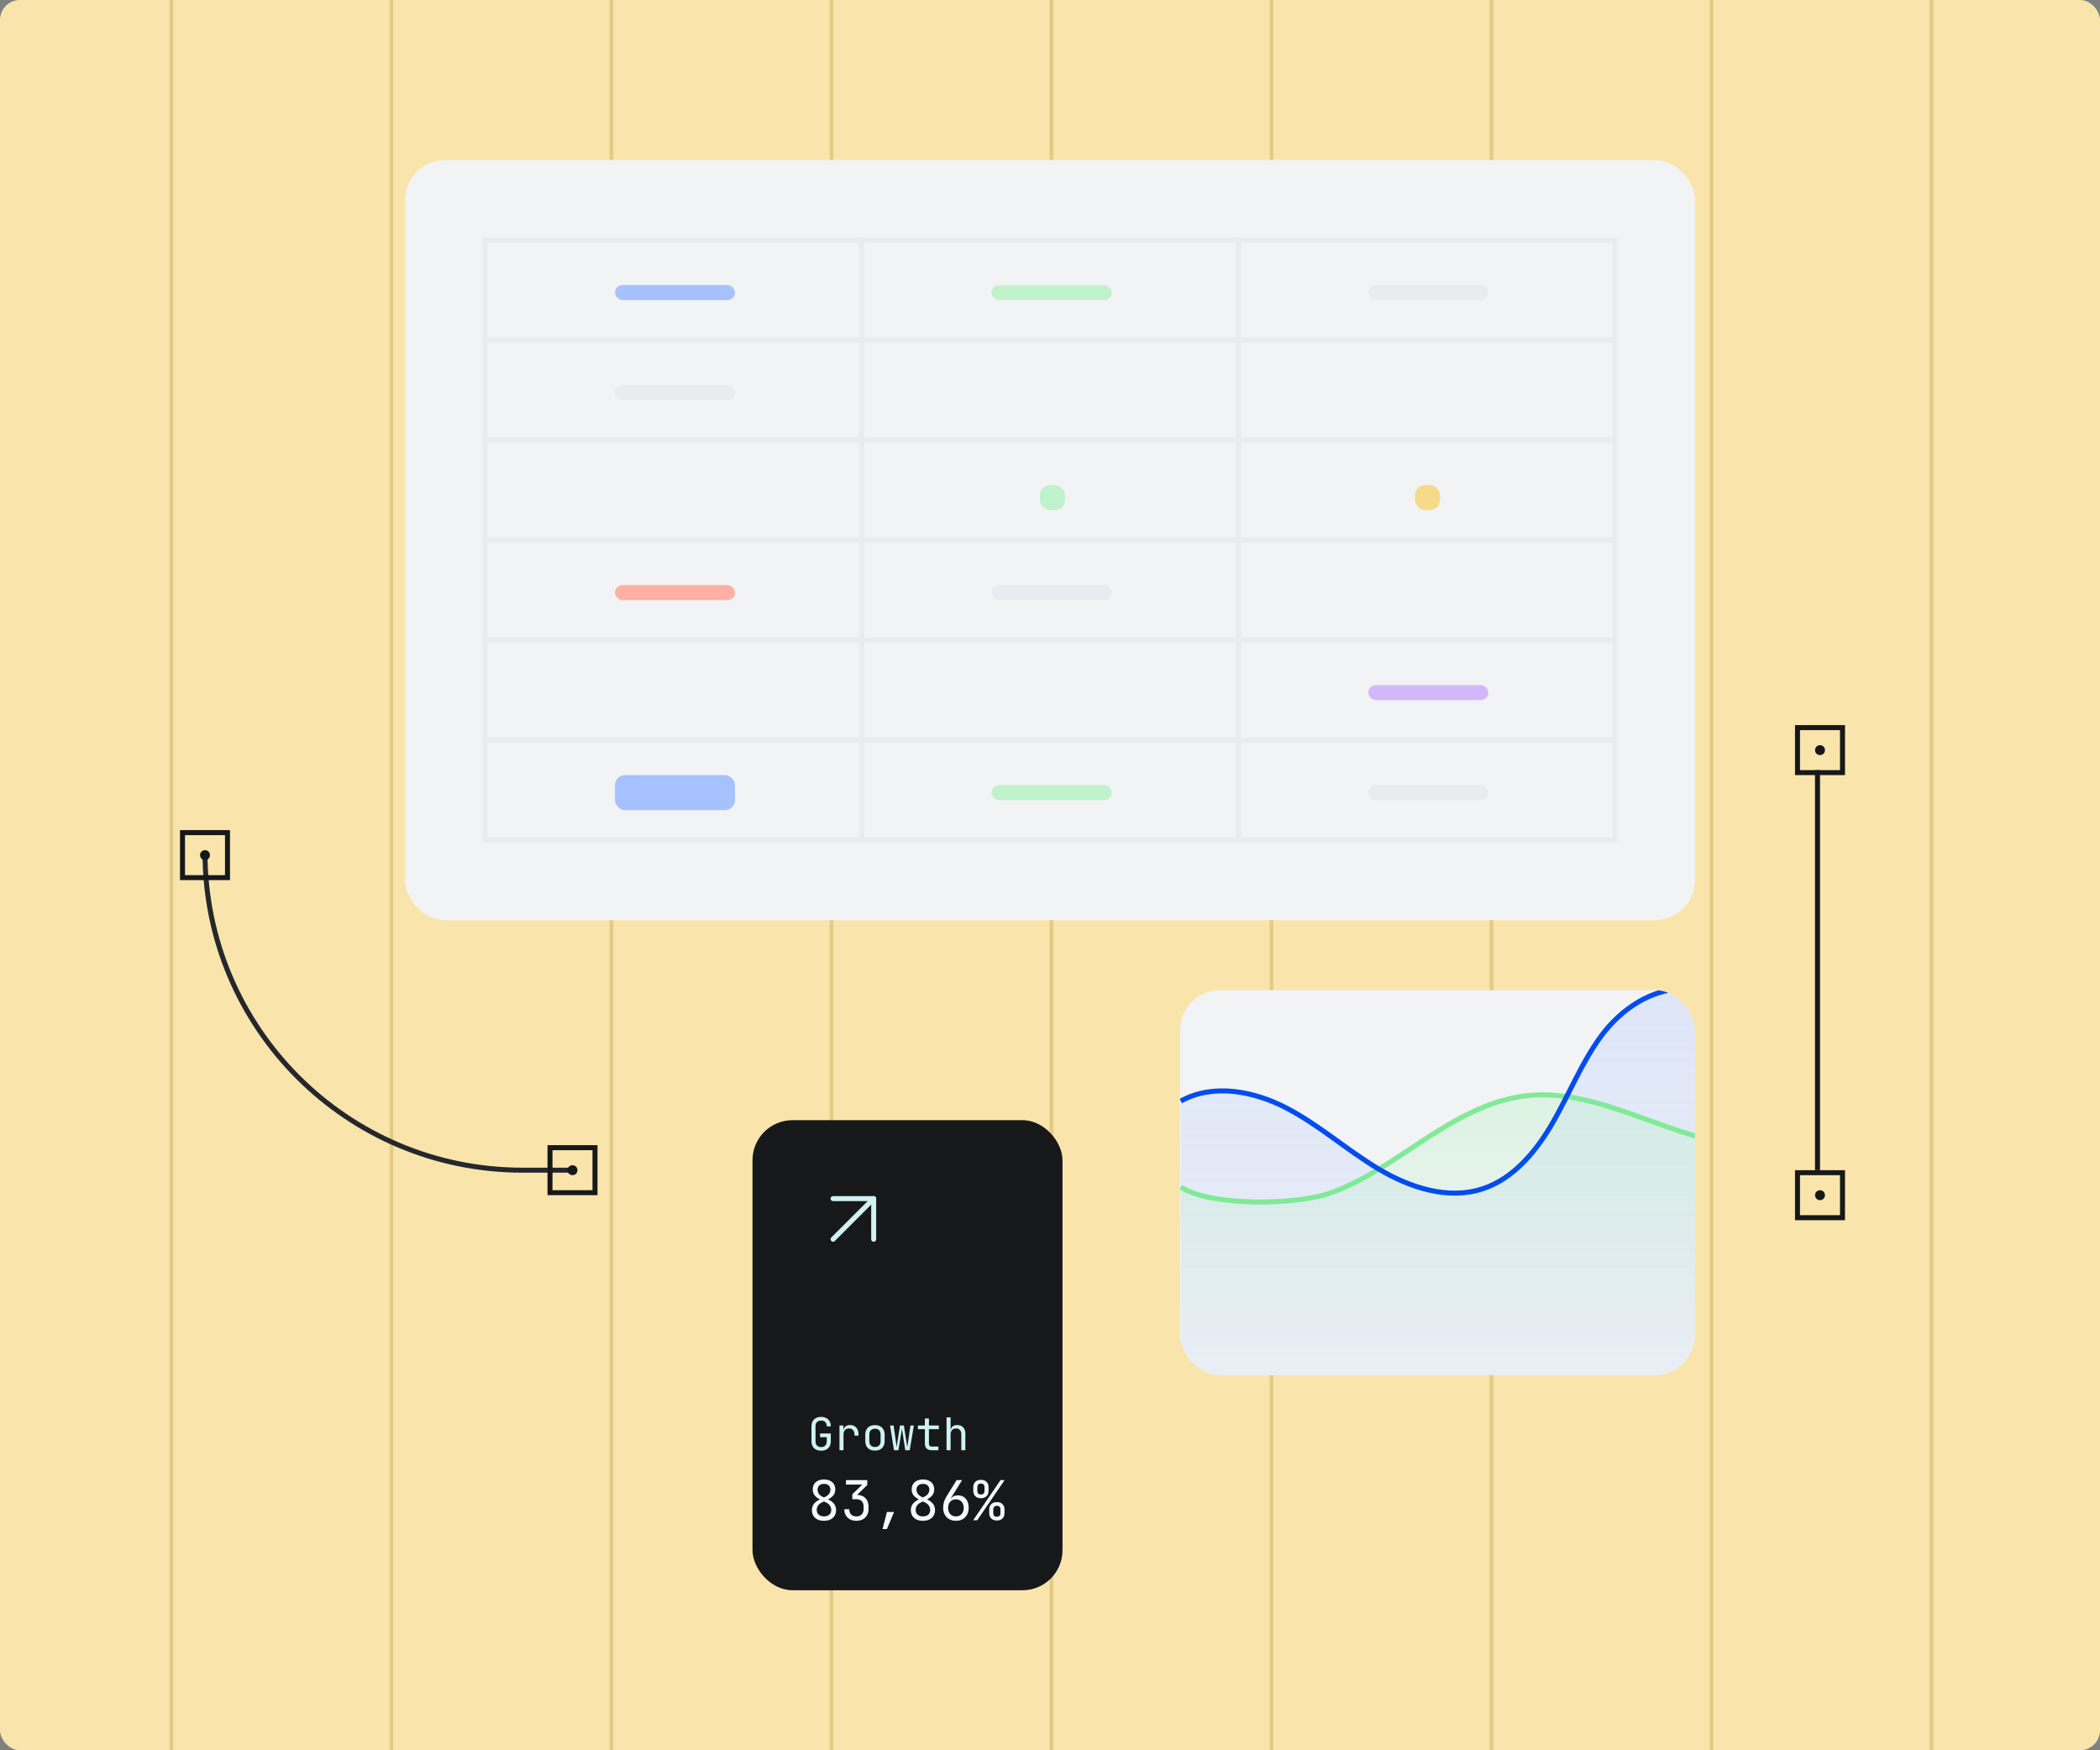 <svg width="420" height="350" viewBox="0 0 420 350" fill="none" xmlns="http://www.w3.org/2000/svg">
<rect x="0" y="0" width="420" height="350" fill="#808080" stroke="none"/>
<g clip-path="url(#clip0_1855_12523)">
<rect width="420" height="350" rx="4" fill="#F9E5AB"/>
<line x1="34.295" y1="-42.072" x2="34.295" y2="391.928" stroke="#E4CB84" stroke-width="0.75"/>
<line x1="78.296" y1="-42.072" x2="78.296" y2="391.928" stroke="#E4CB84" stroke-width="0.75"/>
<line x1="122.295" y1="-42.072" x2="122.295" y2="391.928" stroke="#E4CB84" stroke-width="0.75"/>
<line x1="166.295" y1="-42.072" x2="166.295" y2="391.928" stroke="#E4CB84" stroke-width="0.75"/>
<line x1="210.296" y1="-42.072" x2="210.296" y2="391.928" stroke="#E4CB84" stroke-width="0.75"/>
<line x1="254.296" y1="-42.072" x2="254.296" y2="391.928" stroke="#E4CB84" stroke-width="0.75"/>
<line x1="298.296" y1="-42.072" x2="298.296" y2="391.928" stroke="#E4CB84" stroke-width="0.75"/>
<line x1="342.296" y1="-42.072" x2="342.296" y2="391.928" stroke="#E4CB84" stroke-width="0.75"/>
<line x1="386.296" y1="-42.072" x2="386.296" y2="391.928" stroke="#E4CB84" stroke-width="0.75"/>
<rect x="81" y="32" width="258" height="152" rx="8" fill="#F2F3F5"/>
<rect x="97" y="48" width="75.333" height="20" stroke="#E9EBEE"/>
<rect x="123" y="57" width="24" height="3" rx="1.5" fill="#A6C1FE"/>
<rect x="172.333" y="48" width="75.333" height="20" stroke="#E9EBEE"/>
<rect x="198.333" y="57" width="24" height="3" rx="1.5" fill="#C0F2CB"/>
<rect x="247.667" y="48" width="75.333" height="20" stroke="#E9EBEE"/>
<rect x="273.667" y="57" width="24" height="3" rx="1.5" fill="#E9EBEE"/>
<rect x="97" y="68" width="75.333" height="20" stroke="#E9EBEE"/>
<rect x="123" y="77" width="24" height="3" rx="1.5" fill="#E9EBEE"/>
<rect x="172.333" y="68" width="75.333" height="20" stroke="#E9EBEE"/>
<rect x="247.667" y="68" width="75.333" height="20" stroke="#E9EBEE"/>
<rect x="97" y="88" width="75.333" height="20" stroke="#E9EBEE"/>
<rect x="172.333" y="88" width="75.333" height="20" stroke="#E9EBEE"/>
<rect x="208" y="97" width="5" height="5" rx="2" fill="#C0F2CB"/>
<rect x="247.667" y="88" width="75.333" height="20" stroke="#E9EBEE"/>
<rect x="283" y="97" width="5" height="5" rx="2" fill="#F7DA89"/>
<rect x="97" y="108" width="75.333" height="20" stroke="#E9EBEE"/>
<rect x="123" y="117" width="24" height="3" rx="1.5" fill="#FFAFA3"/>
<rect x="172.333" y="108" width="75.333" height="20" stroke="#E9EBEE"/>
<rect x="198.333" y="117" width="24" height="3" rx="1.5" fill="#E9EBEE"/>
<rect x="247.667" y="108" width="75.333" height="20" stroke="#E9EBEE"/>
<rect x="97" y="128" width="75.333" height="20" stroke="#E9EBEE"/>
<rect x="172.333" y="128" width="75.333" height="20" stroke="#E9EBEE"/>
<rect x="247.667" y="128" width="75.333" height="20" stroke="#E9EBEE"/>
<rect x="273.667" y="137" width="24" height="3" rx="1.5" fill="#D2B8FB"/>
<rect x="97" y="148" width="75.333" height="20" stroke="#E9EBEE"/>
<rect x="123" y="155" width="24" height="7" rx="2" fill="#A6C1FE"/>
<rect x="172.333" y="148" width="75.333" height="20" stroke="#E9EBEE"/>
<rect x="198.333" y="157" width="24" height="3" rx="1.5" fill="#C0F2CB"/>
<rect x="247.667" y="148" width="75.333" height="20" stroke="#E9EBEE"/>
<rect x="273.667" y="157" width="24" height="3" rx="1.5" fill="#E9EBEE"/>
<g clip-path="url(#clip1_1855_12523)">
<rect x="236" y="198" width="103" height="77" rx="8" fill="#F2F3F5"/>
<path d="M402.223 223.457C387.636 228.438 370.536 224.718 359.189 214.098C355.735 210.864 352.807 207.073 349.329 203.869C345.851 200.665 342.512 197.703 336.934 197.703C330.39 197.703 324.372 201.642 320.391 206.955C316.404 212.268 313.933 218.582 310.623 224.363C307.313 230.138 302.776 235.664 296.544 237.714C289.583 240.006 281.933 237.483 275.62 233.704C269.307 229.925 263.735 224.896 257.202 221.526C250.675 218.15 242.585 216.616 236.15 220.175V283.031H402.223V223.457Z" fill="url(#paint0_linear_1855_12523)" fill-opacity="0.27"/>
<path d="M236.156 237.39C242.313 241.328 259.412 240.997 266.258 238.509C273.097 236.027 279.098 231.644 285.226 227.664C291.354 223.684 297.927 219.982 305.137 219.129C320.57 217.304 334.834 228.742 350.365 229.05C359.23 229.228 367.713 225.768 376.167 223.038C384.621 220.307 393.874 218.294 402.235 221.308V283.033H236.156V237.39Z" fill="url(#paint1_linear_1855_12523)" fill-opacity="0.41"/>
<path d="M236.156 237.388C242.313 241.326 259.412 240.995 266.258 238.507C273.097 236.025 279.098 231.642 285.226 227.662C291.354 223.682 297.927 219.98 305.137 219.127C320.57 217.302 334.834 228.74 350.365 229.048C359.23 229.226 367.713 225.766 376.167 223.036C384.621 220.305 393.874 218.292 402.235 221.306" stroke="#80EA97" stroke-miterlimit="10"/>
<path d="M236.156 220.175C242.591 216.616 250.68 218.15 257.208 221.526C263.735 224.902 269.313 229.925 275.626 233.704C281.939 237.483 289.589 240.006 296.55 237.714C302.782 235.664 307.313 230.138 310.629 224.363C313.939 218.588 316.415 212.274 320.396 206.955C324.383 201.642 330.395 197.703 336.94 197.703C342.518 197.703 345.851 200.659 349.335 203.863C352.818 207.068 355.74 210.858 359.195 214.092C370.542 224.718 387.641 228.438 402.229 223.451" stroke="#034CEF" stroke-miterlimit="10"/>
</g>
<path d="M41 170.5V170.5C41 205.57 69.43 234 104.5 234L114.5 234" stroke="#25272C"/>
<rect x="45.5" y="175.5" width="9" height="9" transform="rotate(-180 45.5 175.5)" stroke="#17181A"/>
<circle cx="41" cy="171" r="0.5" transform="rotate(-180 41 171)" fill="#F7F8F8" stroke="#17181A"/>
<rect x="119" y="238.5" width="9" height="9" transform="rotate(-180 119 238.5)" stroke="#17181A"/>
<circle cx="114.5" cy="234" r="0.5" transform="rotate(-180 114.5 234)" fill="#17181A" stroke="#17181A"/>
<rect x="150.5" y="224" width="62" height="94" rx="8" fill="#17181A"/>
<path d="M166.616 247.804L174.738 239.682" stroke="#CFF2F2" stroke-linecap="round" stroke-linejoin="round"/>
<path d="M166.616 239.682L174.739 239.682L174.739 247.805" stroke="#CFF2F2" stroke-linecap="round" stroke-linejoin="round"/>
<path d="M164.236 290.09C163.84 290.09 163.495 290.015 163.201 289.865C162.913 289.715 162.688 289.499 162.526 289.217C162.37 288.929 162.292 288.59 162.292 288.2V285.23C162.292 284.834 162.37 284.495 162.526 284.213C162.688 283.931 162.913 283.715 163.201 283.565C163.495 283.415 163.84 283.34 164.236 283.34C164.632 283.34 164.974 283.418 165.262 283.574C165.55 283.724 165.772 283.94 165.928 284.222C166.084 284.504 166.162 284.84 166.162 285.23H165.352C165.352 284.858 165.253 284.573 165.055 284.375C164.863 284.171 164.59 284.069 164.236 284.069C163.882 284.069 163.603 284.168 163.399 284.366C163.201 284.564 163.102 284.849 163.102 285.221V288.2C163.102 288.572 163.201 288.86 163.399 289.064C163.603 289.268 163.882 289.37 164.236 289.37C164.59 289.37 164.863 289.268 165.055 289.064C165.253 288.86 165.352 288.572 165.352 288.2V287.39H164.02V286.652H166.162V288.2C166.162 288.584 166.084 288.92 165.928 289.208C165.772 289.49 165.55 289.709 165.262 289.865C164.974 290.015 164.632 290.09 164.236 290.09ZM167.895 290V285.05H168.687V285.995H168.876L168.615 286.58C168.615 286.046 168.729 285.644 168.957 285.374C169.191 285.098 169.536 284.96 169.992 284.96C170.514 284.96 170.928 285.125 171.234 285.455C171.546 285.779 171.702 286.22 171.702 286.778V287.075H170.892V286.85C170.892 286.46 170.796 286.163 170.604 285.959C170.418 285.749 170.151 285.644 169.803 285.644C169.461 285.644 169.191 285.749 168.993 285.959C168.801 286.169 168.705 286.466 168.705 286.85V290H167.895ZM174.993 290.072C174.597 290.072 174.255 289.997 173.967 289.847C173.679 289.697 173.454 289.481 173.292 289.199C173.136 288.911 173.058 288.572 173.058 288.182V286.868C173.058 286.472 173.136 286.133 173.292 285.851C173.454 285.569 173.679 285.353 173.967 285.203C174.255 285.053 174.597 284.978 174.993 284.978C175.389 284.978 175.731 285.053 176.019 285.203C176.307 285.353 176.529 285.569 176.685 285.851C176.847 286.133 176.928 286.469 176.928 286.859V288.182C176.928 288.572 176.847 288.911 176.685 289.199C176.529 289.481 176.307 289.697 176.019 289.847C175.731 289.997 175.389 290.072 174.993 290.072ZM174.993 289.352C175.347 289.352 175.623 289.253 175.821 289.055C176.019 288.857 176.118 288.566 176.118 288.182V286.868C176.118 286.484 176.019 286.193 175.821 285.995C175.623 285.797 175.347 285.698 174.993 285.698C174.645 285.698 174.369 285.797 174.165 285.995C173.967 286.193 173.868 286.484 173.868 286.868V288.182C173.868 288.566 173.967 288.857 174.165 289.055C174.369 289.253 174.645 289.352 174.993 289.352ZM178.796 290L178.004 285.05H178.724L179.219 288.56C179.237 288.692 179.255 288.836 179.273 288.992C179.297 289.142 179.315 289.268 179.327 289.37C179.339 289.268 179.357 289.142 179.381 288.992C179.411 288.836 179.435 288.692 179.453 288.56L180.002 285.05H180.776L181.325 288.56C181.343 288.692 181.364 288.836 181.388 288.992C181.418 289.142 181.439 289.268 181.451 289.37C181.463 289.268 181.481 289.142 181.505 288.992C181.535 288.836 181.559 288.692 181.577 288.56L182.09 285.05H182.774L181.946 290H181.055L180.524 286.58C180.5 286.412 180.473 286.244 180.443 286.076C180.413 285.908 180.392 285.776 180.38 285.68C180.368 285.776 180.35 285.908 180.326 286.076C180.302 286.244 180.275 286.412 180.245 286.58L179.687 290H178.796ZM186.326 290C185.9 290 185.567 289.886 185.327 289.658C185.093 289.43 184.976 289.109 184.976 288.695V285.788H183.581V285.05H184.976V283.655H185.786V285.05H187.766V285.788H185.786V288.695C185.786 289.073 185.966 289.262 186.326 289.262H187.676V290H186.326ZM189.31 290V283.43H190.12V285.05V285.995H190.291L190.12 286.184C190.12 285.794 190.237 285.494 190.471 285.284C190.705 285.068 191.029 284.96 191.443 284.96C191.941 284.96 192.337 285.113 192.631 285.419C192.925 285.725 193.072 286.142 193.072 286.67V290H192.262V286.76C192.262 286.406 192.166 286.133 191.974 285.941C191.788 285.743 191.533 285.644 191.209 285.644C190.873 285.644 190.606 285.749 190.408 285.959C190.216 286.169 190.12 286.466 190.12 286.85V290H189.31Z" fill="#CFF2F2"/>
<path d="M164.8 304.11C164.309 304.11 163.88 304.026 163.513 303.857C163.154 303.681 162.875 303.432 162.677 303.109C162.479 302.786 162.38 302.409 162.38 301.976C162.38 301.499 162.508 301.089 162.765 300.744C163.029 300.399 163.443 300.091 164.008 299.82L165.075 299.303C165.398 299.149 165.647 298.947 165.823 298.698C165.999 298.449 166.087 298.174 166.087 297.873C166.087 297.521 165.97 297.242 165.735 297.037C165.508 296.832 165.196 296.729 164.8 296.729C164.404 296.729 164.089 296.835 163.854 297.048C163.627 297.253 163.513 297.532 163.513 297.884C163.513 298.177 163.597 298.449 163.766 298.698C163.942 298.947 164.18 299.145 164.481 299.292L165.548 299.798C166.135 300.069 166.56 300.381 166.824 300.733C167.088 301.078 167.22 301.492 167.22 301.976C167.22 302.629 167 303.149 166.56 303.538C166.127 303.919 165.541 304.11 164.8 304.11ZM164.8 303.23C165.247 303.23 165.599 303.116 165.856 302.889C166.12 302.654 166.252 302.343 166.252 301.954C166.252 301.639 166.168 301.353 165.999 301.096C165.83 300.839 165.588 300.634 165.273 300.48L164.217 299.963C163.63 299.677 163.205 299.369 162.941 299.039C162.677 298.709 162.545 298.313 162.545 297.851C162.545 297.44 162.637 297.085 162.82 296.784C163.003 296.483 163.264 296.252 163.601 296.091C163.938 295.93 164.338 295.849 164.8 295.849C165.262 295.849 165.662 295.93 165.999 296.091C166.336 296.252 166.597 296.483 166.78 296.784C166.963 297.085 167.055 297.44 167.055 297.851C167.055 298.313 166.923 298.709 166.659 299.039C166.395 299.362 165.959 299.673 165.35 299.974L164.294 300.491C163.993 300.638 163.759 300.839 163.59 301.096C163.429 301.345 163.348 301.624 163.348 301.932C163.348 302.328 163.476 302.643 163.733 302.878C163.997 303.113 164.353 303.23 164.8 303.23ZM171.275 304.11C170.791 304.11 170.365 304.015 169.999 303.824C169.639 303.626 169.361 303.355 169.163 303.01C168.965 302.665 168.866 302.262 168.866 301.8H169.856C169.856 302.247 169.98 302.599 170.23 302.856C170.486 303.105 170.838 303.23 171.286 303.23C171.74 303.23 172.092 303.098 172.342 302.834C172.591 302.57 172.716 302.225 172.716 301.8V301.228C172.716 300.773 172.591 300.421 172.342 300.172C172.092 299.923 171.74 299.798 171.286 299.798H170.461V298.808L172.452 296.872H169.196V295.97H173.453V296.96L171.308 299.039V298.918C172.041 298.918 172.624 299.127 173.057 299.545C173.489 299.963 173.706 300.524 173.706 301.228V301.8C173.706 302.262 173.603 302.665 173.398 303.01C173.2 303.355 172.917 303.626 172.551 303.824C172.184 304.015 171.759 304.11 171.275 304.11ZM176.506 305.76L177.386 302.339H178.816L177.386 305.76H176.506ZM184.587 304.11C184.096 304.11 183.667 304.026 183.3 303.857C182.941 303.681 182.662 303.432 182.464 303.109C182.266 302.786 182.167 302.409 182.167 301.976C182.167 301.499 182.295 301.089 182.552 300.744C182.816 300.399 183.23 300.091 183.795 299.82L184.862 299.303C185.185 299.149 185.434 298.947 185.61 298.698C185.786 298.449 185.874 298.174 185.874 297.873C185.874 297.521 185.757 297.242 185.522 297.037C185.295 296.832 184.983 296.729 184.587 296.729C184.191 296.729 183.876 296.835 183.641 297.048C183.414 297.253 183.3 297.532 183.3 297.884C183.3 298.177 183.384 298.449 183.553 298.698C183.729 298.947 183.967 299.145 184.268 299.292L185.335 299.798C185.922 300.069 186.347 300.381 186.611 300.733C186.875 301.078 187.007 301.492 187.007 301.976C187.007 302.629 186.787 303.149 186.347 303.538C185.914 303.919 185.328 304.11 184.587 304.11ZM184.587 303.23C185.034 303.23 185.386 303.116 185.643 302.889C185.907 302.654 186.039 302.343 186.039 301.954C186.039 301.639 185.955 301.353 185.786 301.096C185.617 300.839 185.375 300.634 185.06 300.48L184.004 299.963C183.417 299.677 182.992 299.369 182.728 299.039C182.464 298.709 182.332 298.313 182.332 297.851C182.332 297.44 182.424 297.085 182.607 296.784C182.79 296.483 183.051 296.252 183.388 296.091C183.725 295.93 184.125 295.849 184.587 295.849C185.049 295.849 185.449 295.93 185.786 296.091C186.123 296.252 186.384 296.483 186.567 296.784C186.75 297.085 186.842 297.44 186.842 297.851C186.842 298.313 186.71 298.709 186.446 299.039C186.182 299.362 185.746 299.673 185.137 299.974L184.081 300.491C183.78 300.638 183.546 300.839 183.377 301.096C183.216 301.345 183.135 301.624 183.135 301.932C183.135 302.328 183.263 302.643 183.52 302.878C183.784 303.113 184.14 303.23 184.587 303.23ZM191.194 304.11C190.68 304.11 190.229 304.004 189.841 303.791C189.459 303.571 189.162 303.267 188.95 302.878C188.737 302.489 188.631 302.038 188.631 301.525C188.631 301.122 188.686 300.726 188.796 300.337C188.913 299.948 189.085 299.574 189.313 299.215L191.326 295.97H192.426L190.149 299.622L190.193 299.655C190.332 299.45 190.523 299.292 190.765 299.182C191.007 299.072 191.278 299.017 191.579 299.017C192.019 299.017 192.4 299.12 192.723 299.325C193.045 299.53 193.295 299.82 193.471 300.194C193.647 300.568 193.735 301.012 193.735 301.525C193.735 302.038 193.628 302.489 193.416 302.878C193.203 303.267 192.906 303.571 192.525 303.791C192.151 304.004 191.707 304.11 191.194 304.11ZM191.183 303.23C191.652 303.23 192.03 303.076 192.316 302.768C192.602 302.453 192.745 302.038 192.745 301.525C192.745 301.012 192.602 300.601 192.316 300.293C192.03 299.978 191.652 299.82 191.183 299.82C190.713 299.82 190.336 299.978 190.05 300.293C189.764 300.601 189.621 301.012 189.621 301.525C189.621 302.038 189.764 302.453 190.05 302.768C190.336 303.076 190.713 303.23 191.183 303.23ZM194.633 304L200.111 295.97H200.925L195.447 304H194.633ZM199.374 304.055C198.912 304.055 198.541 303.923 198.263 303.659C197.984 303.395 197.845 303.032 197.845 302.57V301.855C197.845 301.393 197.984 301.03 198.263 300.766C198.541 300.502 198.912 300.37 199.374 300.37C199.836 300.37 200.206 300.502 200.485 300.766C200.763 301.03 200.903 301.393 200.903 301.855V302.57C200.903 303.032 200.763 303.395 200.485 303.659C200.206 303.923 199.836 304.055 199.374 304.055ZM199.374 303.296C199.85 303.296 200.089 303.054 200.089 302.57V301.855C200.089 301.364 199.85 301.118 199.374 301.118C198.897 301.118 198.659 301.364 198.659 301.855V302.57C198.659 303.054 198.897 303.296 199.374 303.296ZM196.184 299.6C195.722 299.6 195.351 299.468 195.073 299.204C194.794 298.94 194.655 298.577 194.655 298.115V297.4C194.655 296.938 194.794 296.575 195.073 296.311C195.351 296.047 195.722 295.915 196.184 295.915C196.646 295.915 197.016 296.047 197.295 296.311C197.573 296.575 197.713 296.938 197.713 297.4V298.115C197.713 298.577 197.573 298.94 197.295 299.204C197.016 299.468 196.646 299.6 196.184 299.6ZM196.184 298.852C196.66 298.852 196.899 298.606 196.899 298.115V297.4C196.899 296.909 196.66 296.663 196.184 296.663C195.949 296.663 195.769 296.725 195.645 296.85C195.527 296.967 195.469 297.151 195.469 297.4V298.115C195.469 298.364 195.527 298.551 195.645 298.676C195.769 298.793 195.949 298.852 196.184 298.852Z" fill="#F7F8F8"/>
<rect x="368.5" y="154.5" width="9" height="9" transform="rotate(-180 368.5 154.5)" stroke="#17181A"/>
<circle cx="364" cy="150" r="0.5" transform="rotate(-180 364 150)" fill="#17181A" stroke="#17181A"/>
<rect x="368.5" y="243.5" width="9" height="9" transform="rotate(-180 368.5 243.5)" stroke="#17181A"/>
<circle cx="364" cy="239" r="0.5" transform="rotate(-180 364 239)" fill="#17181A" stroke="#17181A"/>
<line x1="363.5" y1="154" x2="363.5" y2="234" stroke="#17181A"/>
</g>
<defs>
<linearGradient id="paint0_linear_1855_12523" x1="319.187" y1="197.703" x2="319.187" y2="317" gradientUnits="userSpaceOnUse">
<stop stop-color="#A6C1FE"/>
<stop offset="1" stop-color="#A6C1FE" stop-opacity="0"/>
</linearGradient>
<linearGradient id="paint1_linear_1855_12523" x1="319.196" y1="218.932" x2="319.196" y2="278.5" gradientUnits="userSpaceOnUse">
<stop stop-color="#C0F2CB"/>
<stop offset="1" stop-color="#C0F2CB" stop-opacity="0"/>
</linearGradient>
<clipPath id="clip0_1855_12523">
<rect width="420" height="350" rx="4" fill="white"/>
</clipPath>
<clipPath id="clip1_1855_12523">
<rect x="236" y="198" width="103" height="77" rx="8" fill="white"/>
</clipPath>
</defs>
</svg>
